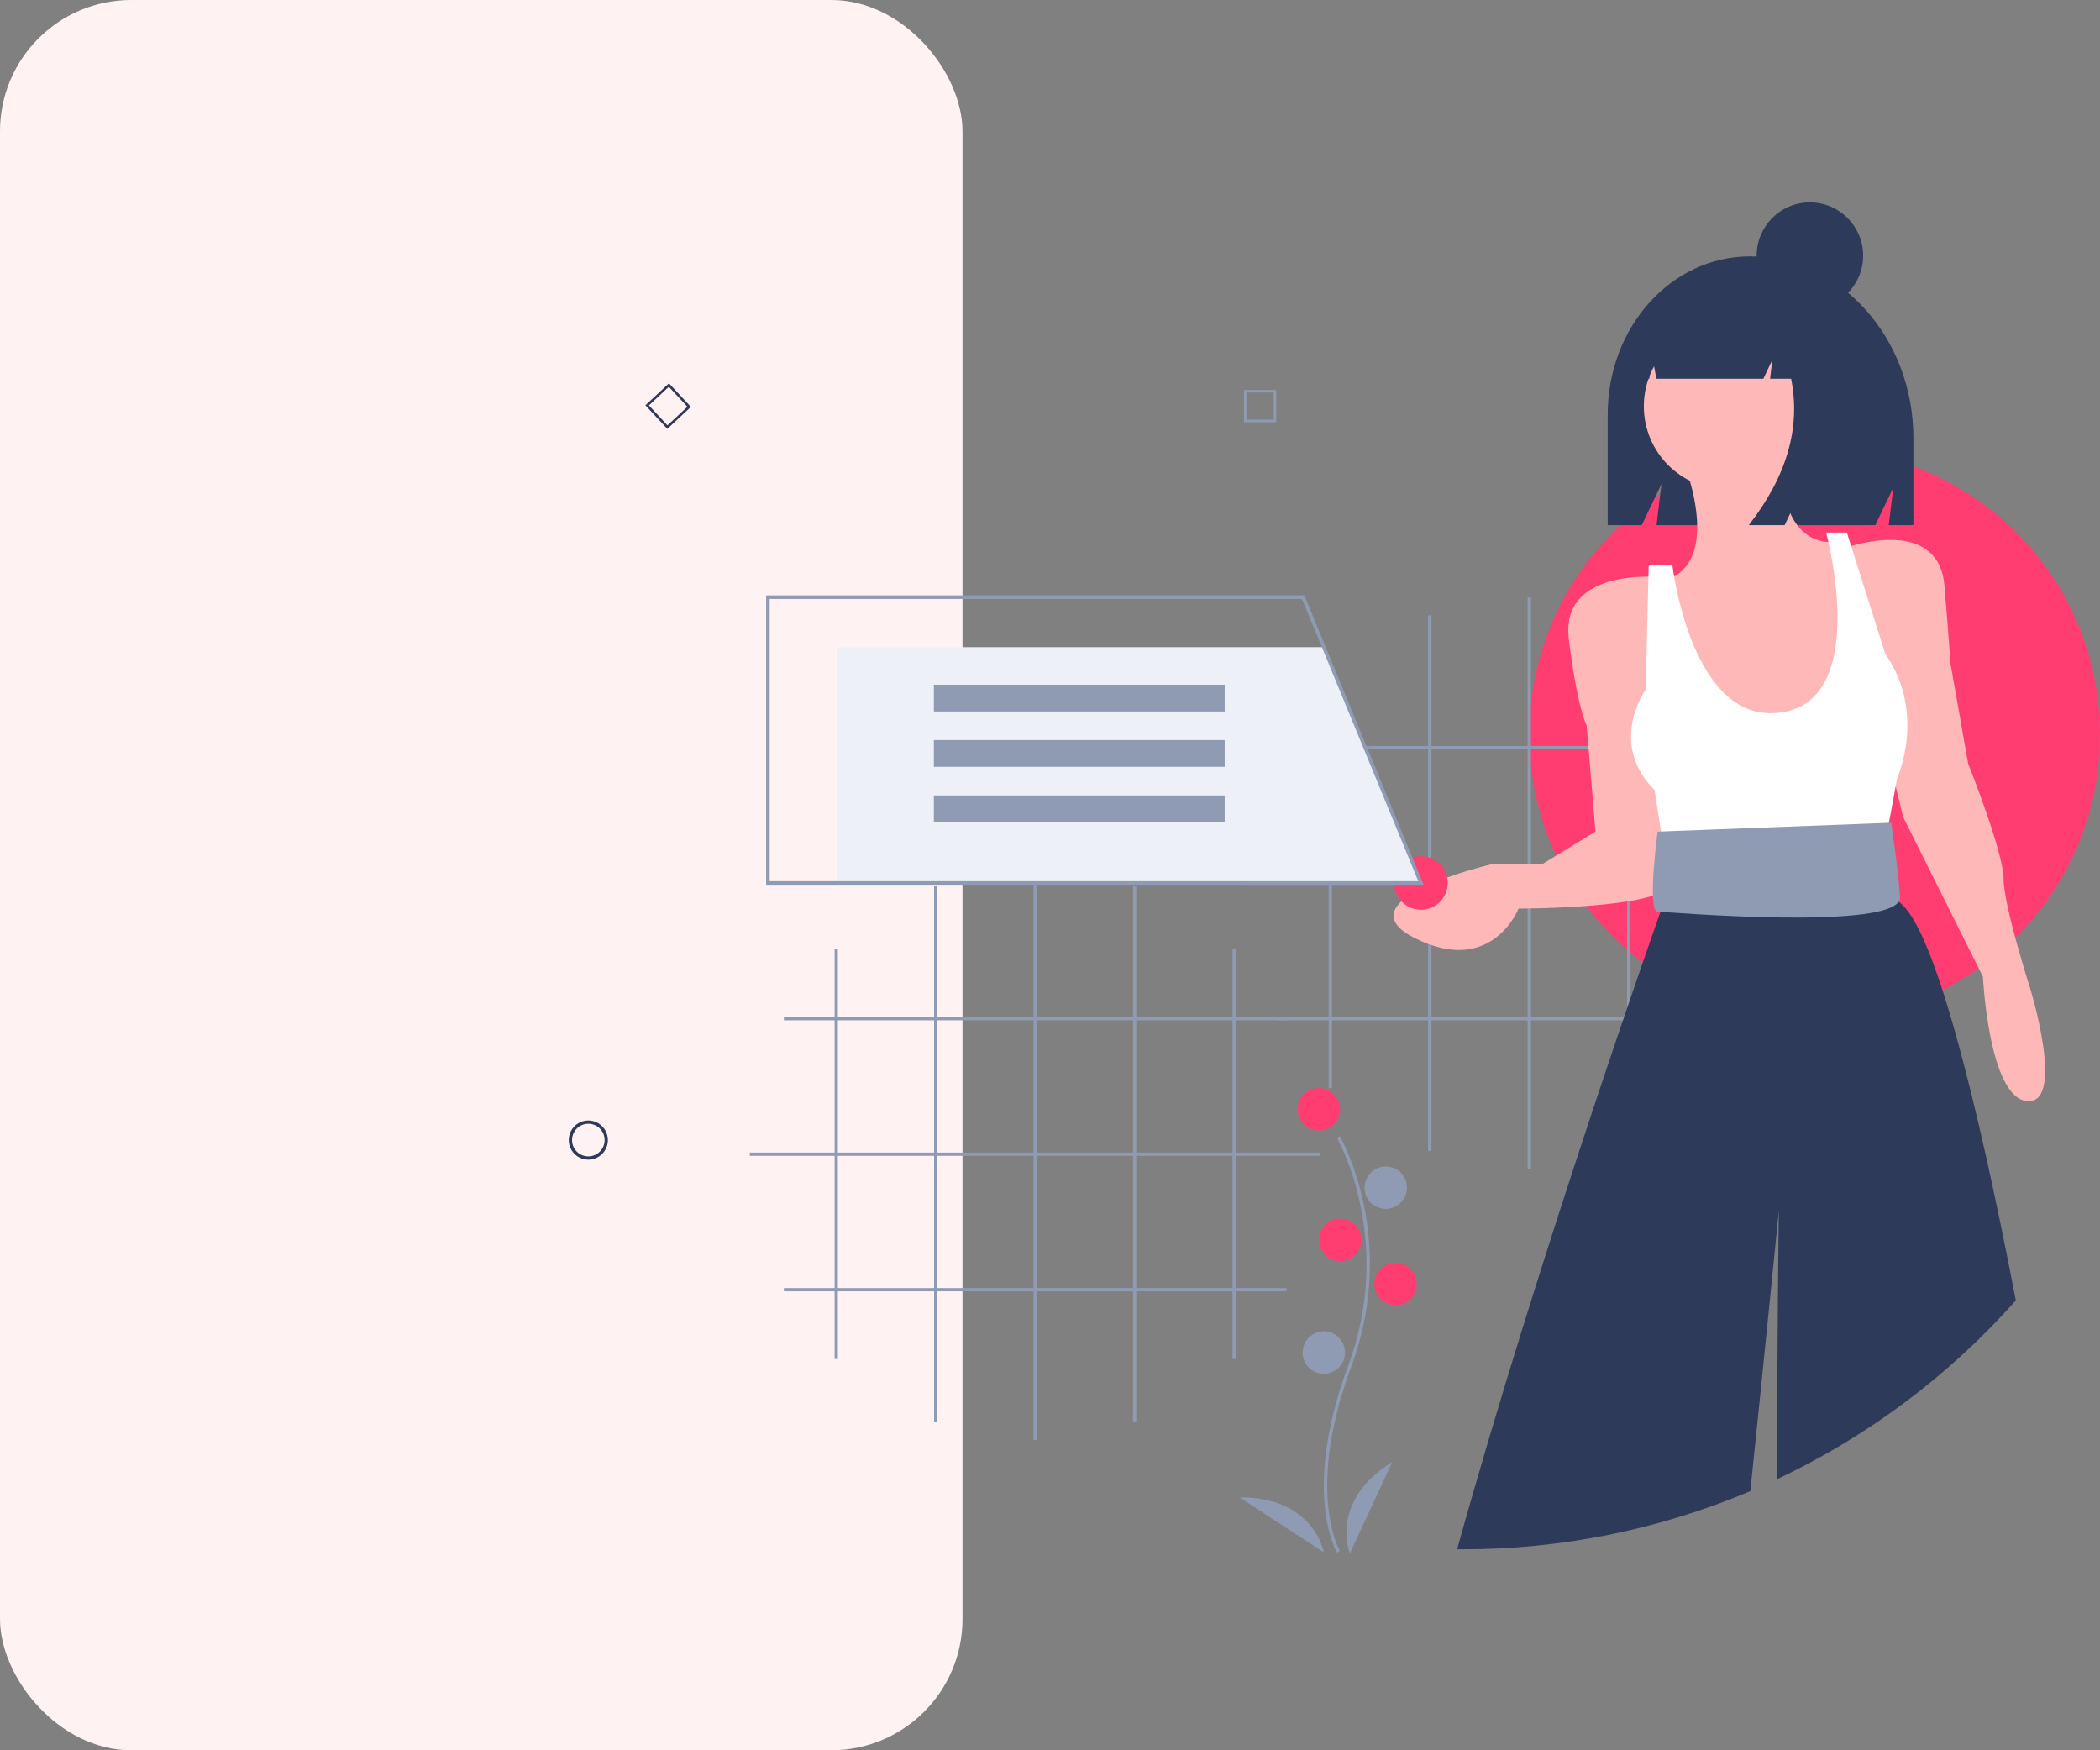 <svg width="384" height="320" viewBox="0 0 384 320" fill="none" xmlns="http://www.w3.org/2000/svg">
<rect x="0" y="0" width="384" height="320" fill="#808080" stroke="none"/>
<rect width="176" height="320" rx="24" fill="#FFF2F2"/>
<g clip-path="url(#clip0)">
<path d="M244.496 283.857C244.428 283.745 242.814 281.048 242.255 275.448C241.742 270.31 242.071 261.65 246.558 249.57C255.058 226.684 244.599 208.219 244.492 208.035L245.008 207.735C245.036 207.782 247.734 212.49 249.329 219.987C251.435 229.925 250.668 240.26 247.117 249.778C238.632 272.624 244.94 283.439 245.005 283.546L244.496 283.857Z" fill="#8F9BB3"/>
<path d="M241.172 206.691C243.313 206.691 245.049 204.954 245.049 202.811C245.049 200.668 243.313 198.93 241.172 198.93C239.031 198.93 237.296 200.668 237.296 202.811C237.296 204.954 239.031 206.691 241.172 206.691Z" fill="#FF3D71"/>
<path d="M253.398 221.019C255.538 221.019 257.274 219.282 257.274 217.138C257.274 214.995 255.538 213.258 253.398 213.258C251.257 213.258 249.521 214.995 249.521 217.138C249.521 219.282 251.257 221.019 253.398 221.019Z" fill="#8F9BB3"/>
<path d="M245.049 230.571C247.189 230.571 248.925 228.833 248.925 226.69C248.925 224.547 247.189 222.81 245.049 222.81C242.908 222.81 241.172 224.547 241.172 226.69C241.172 228.833 242.908 230.571 245.049 230.571Z" fill="#FF3D71"/>
<path d="M255.187 238.63C257.327 238.63 259.063 236.892 259.063 234.749C259.063 232.606 257.327 230.869 255.187 230.869C253.046 230.869 251.31 232.606 251.31 234.749C251.31 236.892 253.046 238.63 255.187 238.63Z" fill="#FF3D71"/>
<path d="M242.067 251.166C244.208 251.166 245.943 249.429 245.943 247.286C245.943 245.143 244.208 243.406 242.067 243.406C239.926 243.406 238.19 245.143 238.19 247.286C238.19 249.429 239.926 251.166 242.067 251.166Z" fill="#8F9BB3"/>
<path d="M246.838 284C246.838 284 242.961 274.448 254.59 267.284L246.838 284Z" fill="#8F9BB3"/>
<path d="M242.07 283.827C242.07 283.827 240.306 273.669 226.652 273.756L242.07 283.827Z" fill="#8F9BB3"/>
<path d="M153.21 173.571H152.613V248.468H153.21V173.571Z" fill="#8F9BB3"/>
<path d="M171.398 162.046H170.802V259.993H171.398V162.046Z" fill="#8F9BB3"/>
<path d="M189.587 158.784H188.991V263.255H189.587V158.784Z" fill="#8F9BB3"/>
<path d="M207.776 162.046H207.18V259.993H207.776V162.046Z" fill="#8F9BB3"/>
<path d="M225.965 173.571H225.369V248.468H225.965V173.571Z" fill="#8F9BB3"/>
<path d="M235.238 185.946H143.34V186.543H235.238V185.946Z" fill="#8F9BB3"/>
<path d="M241.471 210.721H137.108V211.318H241.471V210.721Z" fill="#8F9BB3"/>
<path d="M235.238 235.495H143.34V236.092H235.238V235.495Z" fill="#8F9BB3"/>
<path d="M331.819 186.543C360.638 186.543 384 163.156 384 134.307C384 105.458 360.638 82.072 331.819 82.072C303 82.072 279.637 105.458 279.637 134.307C279.637 163.156 303 186.543 331.819 186.543Z" fill="#FF3D71"/>
<path d="M243.558 124.021H242.961V198.918H243.558V124.021Z" fill="#8F9BB3"/>
<path d="M261.747 112.497H261.15V210.443H261.747V112.497Z" fill="#8F9BB3"/>
<path d="M279.936 109.234H279.339V213.706H279.936V109.234Z" fill="#8F9BB3"/>
<path d="M298.124 112.497H297.528V210.443H298.124V112.497Z" fill="#8F9BB3"/>
<path d="M316.313 124.021H315.717V198.918H316.313V124.021Z" fill="#8F9BB3"/>
<path d="M325.587 136.397H233.688V136.994H325.587V136.397Z" fill="#8F9BB3"/>
<path d="M331.819 161.172H227.456V161.769H331.819V161.172Z" fill="#8F9BB3"/>
<path d="M325.587 185.946H233.688V186.543H325.587V185.946Z" fill="#8F9BB3"/>
<path d="M319.971 46.873H319.971C305.617 46.873 293.98 59.801 293.98 75.747V96.008H300.205L303.809 88.501L302.908 96.008H342.917L346.193 89.183L345.374 96.008H349.879V80.1C349.879 61.749 336.489 46.873 319.971 46.873Z" fill="#2E3A59"/>
<path d="M307.425 83.288C307.425 83.288 315.537 102.236 304.721 106.026L315.537 141.757L333.925 140.674L338.792 128.763L337.711 110.898L336.088 98.988C336.088 98.988 324.731 101.695 325.813 81.664L307.425 83.288Z" fill="#FFB8B8"/>
<path d="M303.099 105.484C303.099 105.484 285.252 103.86 286.874 116.853C288.497 129.846 290.119 132.553 290.119 132.553L291.741 152.043L282.007 157.998H272.813C272.813 157.998 244.691 164.494 258.752 171.532C272.813 178.57 277.68 166.118 277.68 166.118C277.68 166.118 303.639 166.118 305.262 161.787C306.884 157.456 303.099 105.484 303.099 105.484Z" fill="#FFB8B8"/>
<path d="M337.711 100.071C337.711 100.071 354.476 94.115 355.558 107.109C356.639 120.102 356.639 121.184 356.639 121.184L359.884 139.591C359.884 139.591 366.374 155.833 366.374 160.705C366.374 165.577 371.241 180.736 371.241 180.736C371.241 180.736 377.731 201.85 370.7 201.308C363.67 200.767 362.588 178.57 362.588 178.57L347.986 149.336L343.66 131.471L337.711 100.071Z" fill="#FFB8B8"/>
<path d="M305.803 103.319H301.476L300.935 126.057C300.935 126.057 293.905 135.801 302.558 144.463L304.721 158.539L344.2 156.915L346.905 142.298C346.905 142.298 352.313 130.388 344.741 119.56L337.711 97.364H333.925C333.925 97.364 342.693 129.726 324.19 130.388C309.048 130.929 305.803 103.319 305.803 103.319Z" fill="white"/>
<path d="M368.605 237.758C356.411 251.491 341.563 262.606 324.958 270.434C324.952 243.343 325.271 221.338 325.271 221.338C325.271 221.338 322.975 244.59 320.059 272.621C303.399 279.662 285.495 283.278 267.412 283.254C267.09 283.254 266.768 283.254 266.446 283.248C281.325 229.729 303.03 168.389 303.629 166.697C303.633 166.685 303.637 166.673 303.641 166.661L304.95 162.291L305.507 160.431L306.092 158.482L306.885 155.832L342.037 154.751L343.021 156.963L346.364 164.494C346.656 164.578 346.932 164.708 347.184 164.879C353.511 169.037 361.487 200.772 368.605 237.758Z" fill="#2E3A59"/>
<path d="M345.823 150.419L303.099 152.043C303.099 152.043 301.149 166.66 303.099 166.66C303.639 166.66 347.986 170.45 347.445 163.953C346.905 157.457 345.823 150.419 345.823 150.419Z" fill="#8F9BB3"/>
<path d="M315.784 89.488C324.176 89.488 330.979 82.678 330.979 74.277C330.979 65.876 324.176 59.065 315.784 59.065C307.391 59.065 300.588 65.876 300.588 74.277C300.588 82.678 307.391 89.488 315.784 89.488Z" fill="#FFB8B8"/>
<path d="M327.359 54.827C324.75 51.464 320.901 49.333 316.604 49.333H316.094C306.256 49.333 298.28 58.245 298.28 69.239V69.239H301.577L302.109 65.182L302.89 69.239H322.442L324.08 65.807L323.67 69.239H327.516C329.311 78.162 326.732 87.085 319.78 96.008H326.332L329.608 89.144L328.789 96.008H341.279L343.736 80.221C343.736 68.398 336.874 58.372 327.359 54.827Z" fill="#2E3A59"/>
<path d="M330.951 56.49C336.327 56.49 340.685 52.127 340.685 46.745C340.685 41.363 336.327 37 330.951 37C325.574 37 321.216 41.363 321.216 46.745C321.216 52.127 325.574 56.49 330.951 56.49Z" fill="#2E3A59"/>
<path d="M259.834 166.333C262.537 166.333 264.728 164.14 264.728 161.434C264.728 158.728 262.537 156.535 259.834 156.535C257.131 156.535 254.94 158.728 254.94 161.434C254.94 164.14 257.131 166.333 259.834 166.333Z" fill="#FF3D71"/>
<path d="M259.834 161.434H153.141V118.321H241.889L259.834 161.434Z" fill="#EDF1F7"/>
<path d="M260.322 161.761H140.09V108.848H238.518L238.601 109.05L260.322 161.761ZM140.742 161.107H259.347L238.081 109.502H140.742V161.107Z" fill="#8F9BB3"/>
<path d="M223.944 125.179H170.76V130.079H223.944V125.179Z" fill="#8F9BB3"/>
<path d="M223.944 135.304H170.76V140.204H223.944V135.304Z" fill="#8F9BB3"/>
<path d="M223.944 145.43H170.76V150.329H223.944V145.43Z" fill="#8F9BB3"/>
<path d="M107.578 212.018C106.87 212.018 106.179 211.808 105.59 211.415C105.002 211.021 104.543 210.462 104.272 209.807C104.002 209.153 103.931 208.432 104.069 207.738C104.207 207.043 104.548 206.405 105.048 205.904C105.548 205.403 106.186 205.062 106.88 204.923C107.574 204.785 108.294 204.856 108.947 205.127C109.601 205.398 110.16 205.857 110.553 206.446C110.946 207.035 111.156 207.728 111.156 208.436C111.155 209.386 110.778 210.296 110.107 210.968C109.436 211.639 108.527 212.017 107.578 212.018ZM107.578 205.451C106.988 205.451 106.412 205.627 105.922 205.955C105.431 206.282 105.049 206.749 104.823 207.294C104.598 207.839 104.539 208.44 104.654 209.019C104.769 209.598 105.053 210.13 105.47 210.547C105.887 210.964 106.418 211.249 106.996 211.364C107.575 211.479 108.174 211.42 108.719 211.194C109.264 210.968 109.73 210.585 110.057 210.095C110.385 209.604 110.56 209.027 110.56 208.436C110.559 207.645 110.245 206.886 109.686 206.327C109.127 205.767 108.369 205.452 107.578 205.451Z" fill="#2E3A59"/>
<path d="M233.358 77.187H227.472V71.295H233.358V77.187ZM227.925 76.734H232.905V71.748H227.925V76.734Z" fill="#8F9BB3"/>
<path d="M122.031 78.405L118.016 74.096L122.321 70.077L126.336 74.386L122.031 78.405ZM118.656 74.119L122.054 77.765L125.696 74.364L122.299 70.718L118.656 74.119Z" fill="#2E3A59"/>
</g>
<defs>
<clipPath id="clip0">
<rect width="280" height="247" fill="white" transform="translate(104 37)"/>
</clipPath>
</defs>
</svg>
